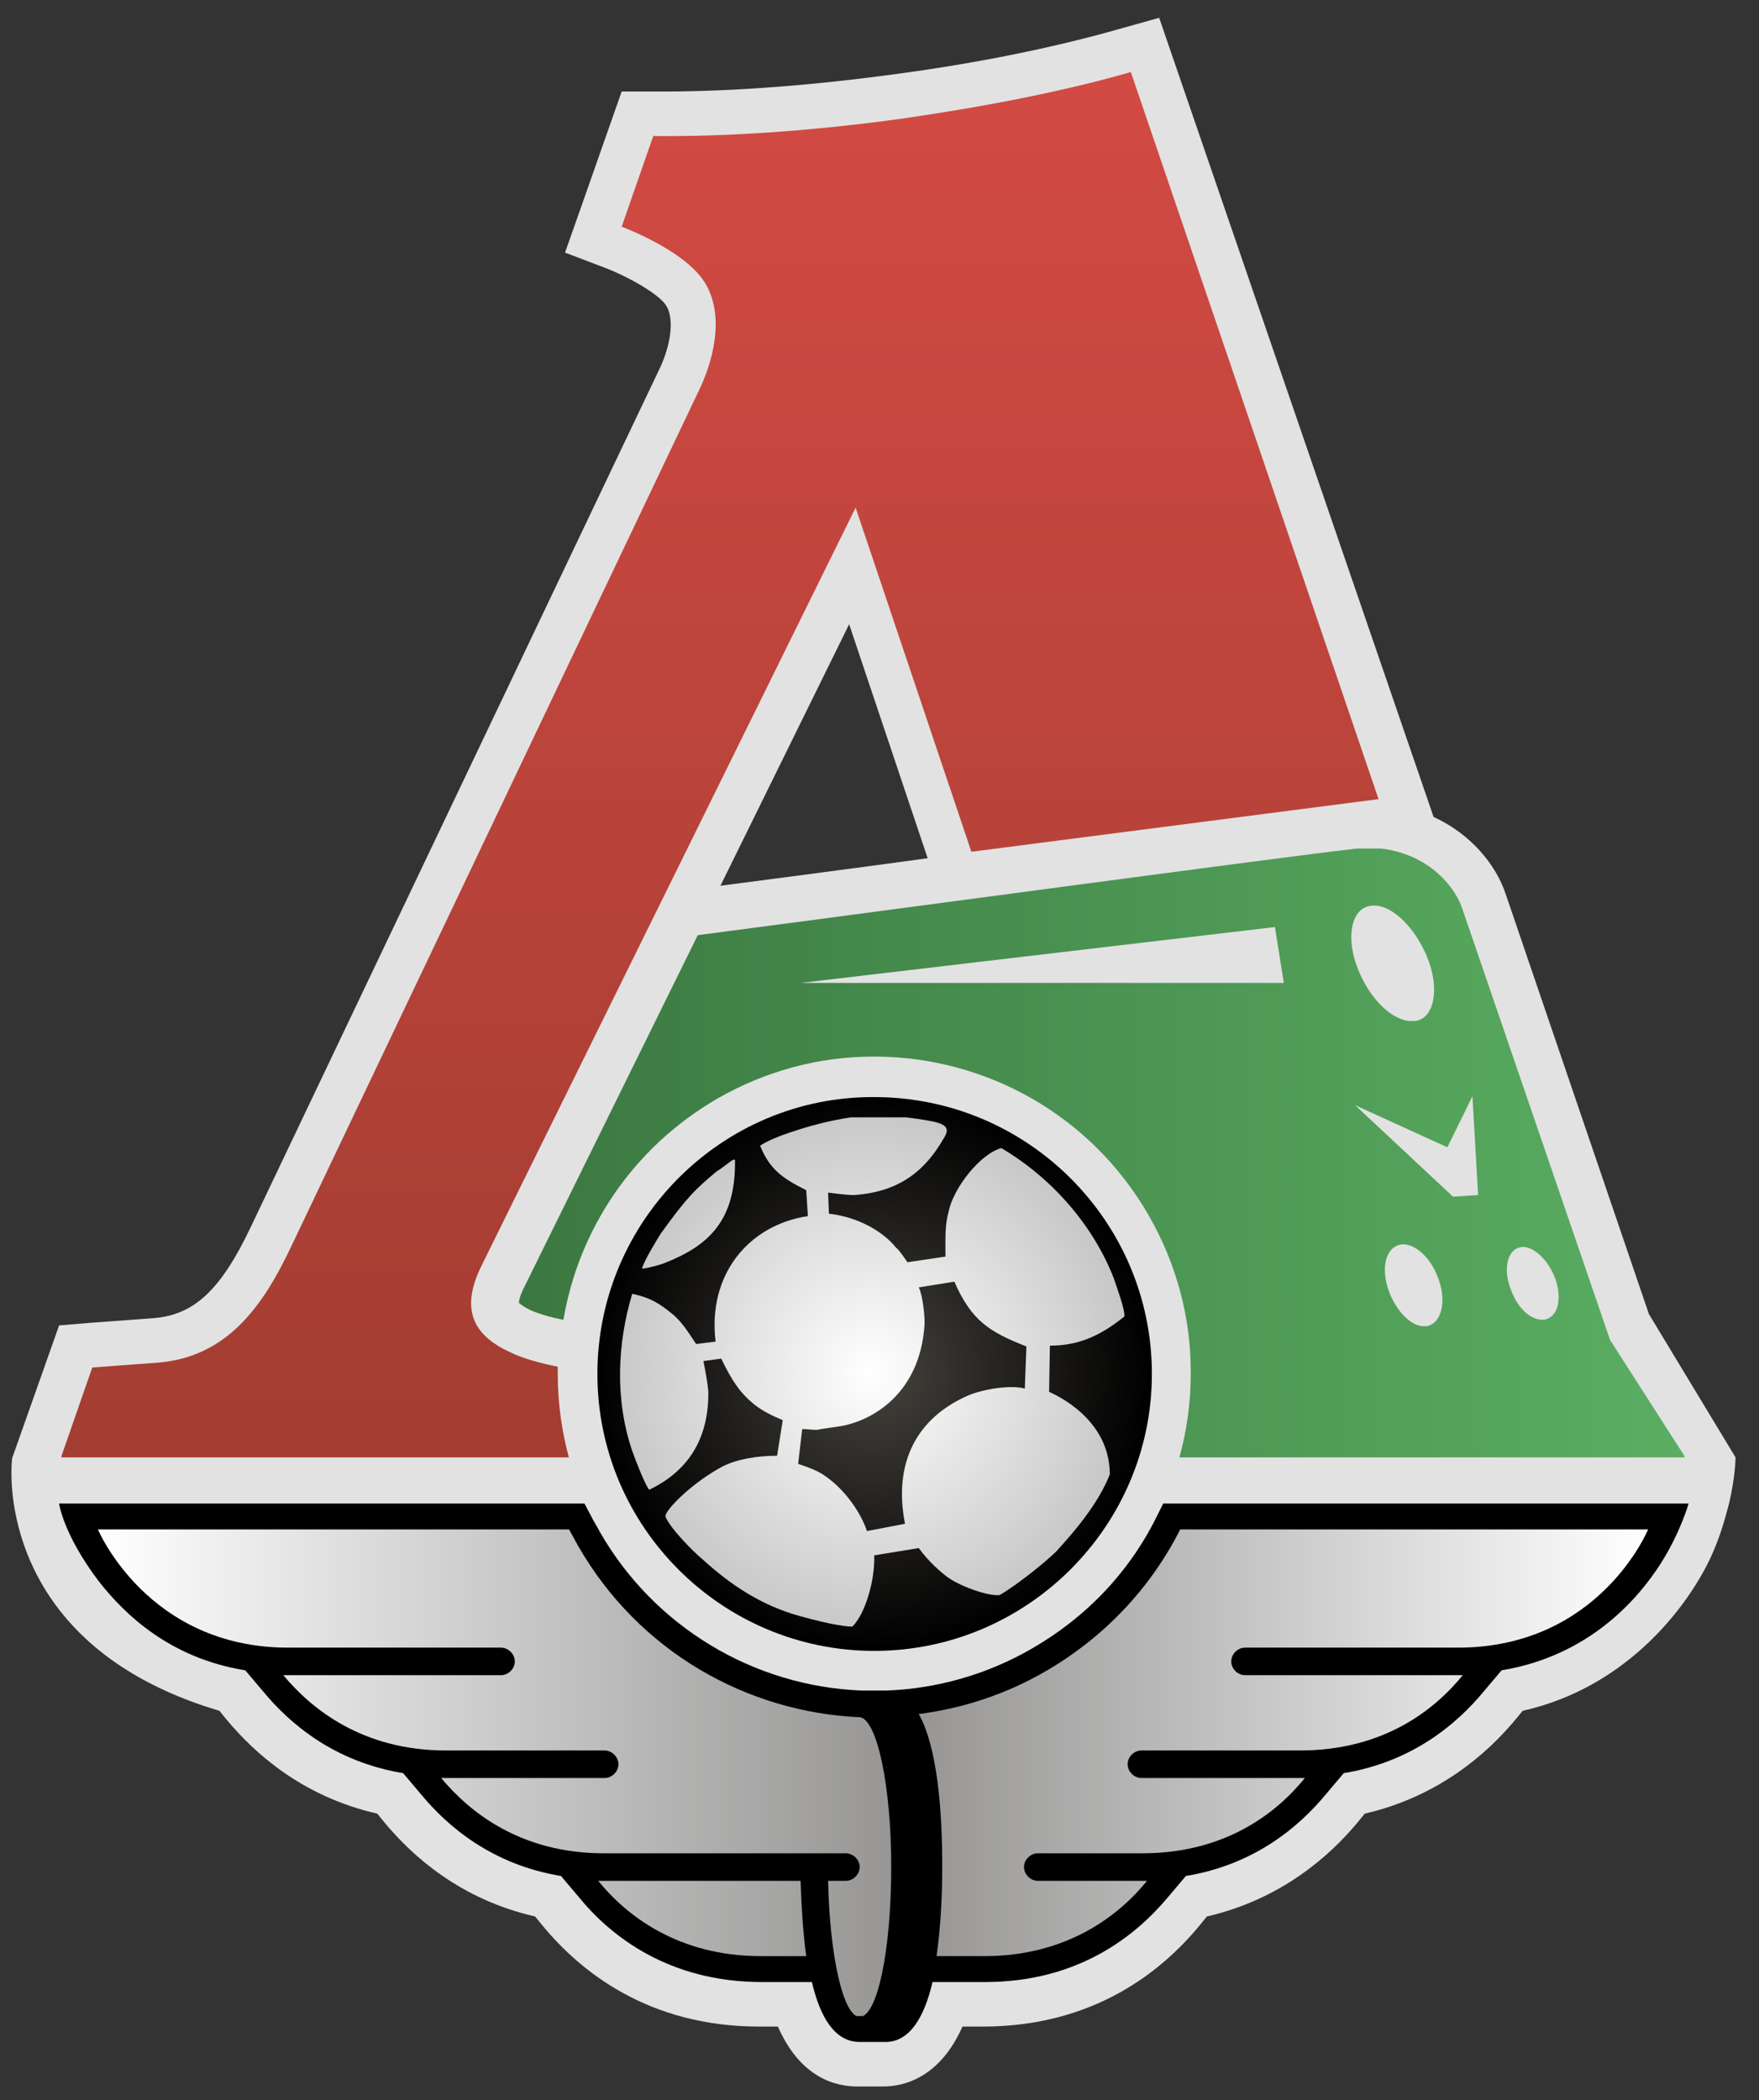 <?xml version="1.0" encoding="UTF-8"?>
<svg xmlns="http://www.w3.org/2000/svg" width="217.3" height="259.4" viewBox="0 0 217.3 259.4">
  <rect x="0" y="0" width="217.3" height="259.4" fill="#333333" stroke="none"/>
  <defs>
    <path id="SVGID_1_" d="M111.8,14.6c-11.4,1.6-22.1,2.3-31.1,2.2L76.8,28c0,0,7.3,2.7,10,6.5c2.7,3.8,1.6,9.3-0.3,13.4l-50.5,106     c-3.5,7.4-7.9,13.7-16.5,14.4c-1.3,0.1-8.1,0.6-8.1,0.6l-3.9,11.2h62.8c-0.9-3.3-1.4-6.8-1.4-10.4c0-0.3,0-0.6,0-0.9     c-2-0.4-4.3-1-5.9-1.8c-4.8-2.2-6-5.5-3.6-10.5l46.3-93.8l14.3,42.5l50.3-6.5L139.7,8.9C131.7,11.2,122.1,13.1,111.8,14.6"></path>
    <path id="SVGID_4_" d="M73.9,232.3c3.4,4.2,9.8,9.3,20.1,9.3h5.6c-0.4-2.9-0.6-6.2-0.7-9.3H73.9z M12.1,188.9     c0,0,6.1,14.6,23.5,14.6h26.3c0.9,0,1.7,0.8,1.7,1.7c0,0.9-0.8,1.7-1.7,1.7H35c3.5,4.2,9.8,9.3,20.1,9.3h19.6     c0.9,0,1.7,0.8,1.7,1.7c0,0.9-0.8,1.7-1.7,1.7H54.5c3.5,4.2,9.8,9.3,20.1,9.3h29.9c0.9,0,1.7,0.8,1.7,1.7c0,0.9-0.8,1.7-1.7,1.7     h-2.2c0.2,9.4,1.9,16.8,3.9,16.8c2.2,0,3.9-8.3,3.9-18.5c0-9.9-1.7-18-3.8-18.5c-14-0.6-27.4-8.1-34.9-21.2     c-0.4-0.7-0.7-1.3-1.1-2H12.1z"></path>
    <path id="SVGID_7_" d="M145.8,188.9c-3.6,7.1-9.2,13.2-16.6,17.5c-5,2.9-10.3,4.6-15.7,5.3c2.3,4.1,2.9,11.9,2.9,18.8     c0,3.7-0.2,7.6-0.7,11.1h5.9c10.3,0,16.7-5.1,20.1-9.3h-13.5c-0.9,0-1.7-0.8-1.7-1.7c0-0.9,0.8-1.7,1.7-1.7h12.9     c10.4,0,16.7-5.1,20.1-9.3h-20.2c-0.9,0-1.7-0.8-1.7-1.7c0-0.9,0.8-1.7,1.7-1.7h19.6c10.4,0,16.7-5.1,20.1-9.3h-26.9     c-0.9,0-1.7-0.8-1.7-1.7c0-0.9,0.8-1.7,1.7-1.7h26.3c17.5,0,23.5-14.6,23.5-14.6H145.8z"></path>
    <path id="SVGID_10_" d="M186.7,159.4c-1-2.4-0.6-4.8,0.9-5.3c1.4-0.5,3.4,1.1,4.4,3.5c1,2.4,0.6,4.8-0.9,5.3     c-0.2,0.1-0.4,0.1-0.6,0.1c0,0,0,0,0,0C189.1,163,187.5,161.6,186.7,159.4 M171.7,159.8c-1.1-2.7-0.7-5.4,1-6     c1.6-0.6,3.9,1.2,4.9,3.9c1.1,2.7,0.6,5.4-1,6c-0.2,0.1-0.4,0.1-0.6,0.1C174.5,163.9,172.7,162.2,171.7,159.8 M181.9,135.4     l0.7,12.2l-3.1,0.2l-12.1-11.3l11.4,5.2L181.9,135.4z M157.5,114.5l1.1,6.9H98.9L157.5,114.5z M174.2,126.1     c-2.3-0.1-5-2.8-6.4-6.3c-1.6-3.9-0.9-7.5,1.4-7.9c2.4-0.5,5.5,2.4,7.1,6.3c1.6,3.9,0.9,7.5-1.4,7.9c-0.2,0-0.3,0-0.5,0     C174.3,126.1,174.3,126.1,174.2,126.1 M166.8,104.9c-8,0.9-59.1,7.8-80.6,10.6l-21.5,43.6c-0.5,1-0.6,1.6-0.6,1.8     c0.2,0.2,0.6,0.5,1.4,0.9c0.9,0.4,2.4,0.9,4.1,1.2c1.9-11.1,8.5-21.2,19-27.3c6.1-3.5,12.7-5.2,19.3-5.2h0.4     c13.4,0.1,26.4,7.1,33.6,19.6c3.5,6.1,5.2,12.7,5.2,19.3v0.4c0,3.5-0.5,6.9-1.4,10.2h62.5l-9.3-14.5l-18.3-53.4     c-1-2.9-4.8-7.4-11.8-7.4C168.1,104.8,167.5,104.8,166.8,104.9"></path>
    <path id="SVGID_13_" d="M73.8,169.7c0,18.9,15.4,34.2,34.2,34.2c18.9,0,34.3-15.4,34.3-34.2c0-18.9-15.4-34.2-34.3-34.2     C89.2,135.4,73.8,150.8,73.8,169.7"></path>
    <path id="SVGID_16_" d="M88.5,144.7c-2.6,2.2-3.6,3.1-6.9,7.7c-0.3,0.5-2,3.2-2.3,4.3c0.9-0.1,2.3-0.5,2.8-0.7     c5.3-2.1,8.8-5.1,8.7-12.7c0,0-0.1-0.1-0.1-0.1C90.3,143.3,89.5,144.1,88.5,144.7 M104.1,176.1c4-0.8,9.5-4.2,10.1-12.3     c0.1-1-0.2-3.8-0.7-4.8l4.4-0.7c2.1,4.8,4.3,6.2,8.9,8l-0.2,5.2c-1.8-0.5-5.3,0.1-7.1,0.9c-6.1,2.7-9.2,8.1-7.7,15.8l-4.7,0.9     c-0.8-2.4-2.7-4.9-4.5-6.3c-1.1-0.9-1.9-1.3-4-2l0.5-4.3c0.6,0,1.2,0.1,1.8,0.1C101.9,176.4,103,176.3,104.1,176.1 M97.5,139.9     c-1.2,0.4-2.7,1-3.6,1.6c1.2,3,2.9,4.1,5.7,5.5l0.2,3.2c-7.3,1.1-12.4,7.2-11.4,15.5l-2.4,0.3c-1.2-1.8-1.7-2.6-2.8-3.6     c-1.6-1.3-2.7-2.1-5.1-2.6c-1.8,6-2.2,12.9,0,19.4c0.5,1.4,1.6,4.2,2.1,4.8c4.8-2.3,7.4-6.3,7.3-12.2c-0.1-1-0.3-2.2-0.6-3.7     l2.2-0.3c1.3,2.7,2.3,4.2,4,5.6c1.1,0.9,2.4,1.5,3.6,2l-0.7,4.4c-2.4,0-4.9,0.4-6.7,1.3c-3.6,1.9-7.1,5.3-7.1,6.2     c0.6,1.5,3.5,4.4,4.6,5.3c3.5,3.2,7.3,5.7,12,7c4.3,1.2,6,1.3,6.5,1.3c1.6-1.6,2.8-5.7,2.7-8.8l5.5-0.9c1.3,1.8,2.8,3,3.3,3.4     c1.6,1.3,5.4,2.6,6.7,2.4c2.1-1.2,5.7-4.1,7-5.4c2.2-2.4,5.2-5.9,6.6-9.5c0-5.3-4-8.6-7.5-10.2l0.1-5.7c3.4,0,6.1-1.1,9.2-3.6     c0.1-0.8-0.9-3.5-1.3-4.7c-2.4-6.2-7.3-12.2-13.9-16.1c-2.6,0.7-5.9,4.9-6.5,7.8c-0.5,1.8-0.4,3.4-0.4,5.6l-4.7,0.7     c-0.4-0.6-1.1-1.6-1.4-1.8c-1.7-2.1-4.8-3.8-8.3-4.2l-0.1-2.6c0.9,0.1,2.2,0.3,3.2,0.3c5.9-0.4,9-3.3,11.2-7.2     c0.9-1.5-0.6-1.8-3.3-2.2c-2.1-0.3-4-0.5-5.8-0.5C104.4,138,101.3,138.6,97.5,139.9"></path>
  </defs>
  <g>
    <path fill="#E2E2E2" d="M114.6,106c-9.5,1.3-18.7,2.5-25.6,3.4l15.9-32.3L114.6,106z M203.7,162.3l-17.7-51.9   c-1.2-3.6-4.3-7.4-8.9-9.5L143.2,2.2l-5,1.4c-8.1,2.3-17.5,4.2-27.2,5.5c-10.2,1.4-20.2,2.2-28.9,2.2l-1.4,0l-3.9,0l-5.2,14.8   l-1.8,5.1l5,1.9c2.4,0.9,6.3,3,7.4,4.5c1.1,1.5,0.8,4.7-0.7,7.9l-50.5,106c-3.7,7.8-7,10.9-12,11.3c-1.3,0.1-8.1,0.6-8.1,0.6   l-3.6,0.3l-5.8,16.4c0,0-0.3,2.3,0.2,5.6c1.1,7.3,5.9,19.8,25.4,25.6l0.9,1.1c3.5,4.2,9.4,9.5,18.6,11.6l0.9,1.1   c3.5,4.2,9.4,9.5,18.6,11.6l0.9,1.1c4.7,5.7,13.1,12.5,26.8,12.5h2.3c2.8,6.4,7.2,7.4,9.8,7.4h3.2c2.6,0,7-1.1,9.8-7.4h2.5   c13.7,0,22.1-6.8,26.8-12.5l0.9-1.1c9.1-2.1,15.1-7.4,18.6-11.6l0.9-1.1c9.1-2.1,15.1-7.4,18.6-11.6l0.9-1.1   c13.4-3,20.8-13.6,23.3-19.1c1.1-2.4,1.7-4.6,2.2-6.5c0.8-3.4,0.8-5.7,0.8-5.7L203.7,162.3z"></path>
    <g>
      <clipPath id="SVGID_2_">
        <use href="#SVGID_1_"></use>
      </clipPath>
      <linearGradient id="SVGID_3_" gradientUnits="userSpaceOnUse" x1="-361.256" y1="487.32" x2="-359.585" y2="487.32" gradientTransform="matrix(0 -102.41 -102.41 0 49995.449 -36816.141)">
        <stop offset="0" style="stop-color:#A33D32"></stop>
        <stop offset="1" style="stop-color:#D24A43"></stop>
      </linearGradient>
      <rect x="7.6" y="8.9" clip-path="url(#SVGID_2_)" fill="url(#SVGID_3_)" width="162.9" height="171.1"></rect>
    </g>
    <path d="M143.7,185.7l-0.9,1.8c-3.4,6.8-8.7,12.3-15.3,16.1c-5.5,3.2-11.8,5-18.1,5.2c0,0-0.7,0-1.3,0c-0.5,0-0.7,0-1.6,0   c-13.4-0.5-25.7-7.9-32.4-19.6c-0.3-0.6-0.7-1.2-1-1.8l-0.9-1.7H7.3c0,0,0.5,3.8,4.9,9.6c3.2,4.1,8.8,9.5,18.1,11l2.2,2.6   c3.3,4,8.8,8.7,17.3,10.1l2.2,2.6c3.3,4,8.8,8.7,17.3,10.1l2.2,2.6c3.9,4.8,11.1,10.5,22.6,10.5h6.2c1,4.3,2.8,7.4,5.9,7.4h3.2   c3,0,4.8-3.1,5.8-7.4h6.5c11.5,0,18.6-5.7,22.6-10.5l2.2-2.6c8.5-1.4,14-6.1,17.3-10.1l2.2-2.6c8.5-1.4,14-6.1,17.3-10.1l2.2-2.6   c10.9-1.8,16.9-8.9,19.6-13.1c2.5-3.9,3.5-7.5,3.5-7.5H143.7z"></path>
    <g>
      <clipPath id="SVGID_5_">
        <use href="#SVGID_4_"></use>
      </clipPath>
      <linearGradient id="SVGID_6_" gradientUnits="userSpaceOnUse" x1="-365.912" y1="486.426" x2="-364.241" y2="486.426" gradientTransform="matrix(58.652 0 0 -58.652 21473.459 28748.699)">
        <stop offset="0" style="stop-color:#FFFFFF"></stop>
        <stop offset="1" style="stop-color:#979695"></stop>
      </linearGradient>
      <rect x="12.1" y="188.9" clip-path="url(#SVGID_5_)" fill="url(#SVGID_6_)" width="98" height="60.1"></rect>
    </g>
    <g>
      <clipPath id="SVGID_8_">
        <use href="#SVGID_7_"></use>
      </clipPath>
      <linearGradient id="SVGID_9_" gradientUnits="userSpaceOnUse" x1="-365.524" y1="486.483" x2="-363.853" y2="486.483" gradientTransform="matrix(53.933 0 0 -53.933 19827.303 26452.723)">
        <stop offset="0" style="stop-color:#979695"></stop>
        <stop offset="1" style="stop-color:#FFFFFF"></stop>
      </linearGradient>
      <rect x="113.5" y="188.9" clip-path="url(#SVGID_8_)" fill="url(#SVGID_9_)" width="90.1" height="52.7"></rect>
    </g>
    <g>
      <clipPath id="SVGID_11_">
        <use href="#SVGID_10_"></use>
      </clipPath>
      <linearGradient id="SVGID_12_" gradientUnits="userSpaceOnUse" x1="-364.314" y1="486.59" x2="-362.643" y2="486.59" gradientTransform="matrix(86.255 0 0 -86.255 31487.914 42113.238)">
        <stop offset="0" style="stop-color:#3B7841"></stop>
        <stop offset="1" style="stop-color:#5AAE62"></stop>
      </linearGradient>
      <rect x="64" y="104.8" clip-path="url(#SVGID_11_)" fill="url(#SVGID_12_)" width="144.1" height="75.3"></rect>
    </g>
    <g>
      <clipPath id="SVGID_14_">
        <use href="#SVGID_13_"></use>
      </clipPath>
      <radialGradient id="SVGID_15_" cx="-371.939" cy="487.917" r="1.669" gradientTransform="matrix(20.503 0 0 -20.503 7733.77 10173.23)" gradientUnits="userSpaceOnUse">
        <stop offset="0" style="stop-color:#46433E"></stop>
        <stop offset="1" style="stop-color:#000000"></stop>
      </radialGradient>
      <rect x="73.8" y="135.4" clip-path="url(#SVGID_14_)" fill="url(#SVGID_15_)" width="68.5" height="68.5"></rect>
    </g>
    <g>
      <clipPath id="SVGID_17_">
        <use href="#SVGID_16_"></use>
      </clipPath>
      <radialGradient id="SVGID_18_" cx="-372.789" cy="488.071" r="1.672" gradientTransform="matrix(18.912 0 0 -19.11 7157.745 9496.552)" gradientUnits="userSpaceOnUse">
        <stop offset="0" style="stop-color:#FFFFFF"></stop>
        <stop offset="1" style="stop-color:#C9C8C8"></stop>
      </radialGradient>
      <rect x="75.7" y="138" clip-path="url(#SVGID_17_)" fill="url(#SVGID_18_)" width="63.2" height="63.1"></rect>
    </g>
  </g>
</svg>
